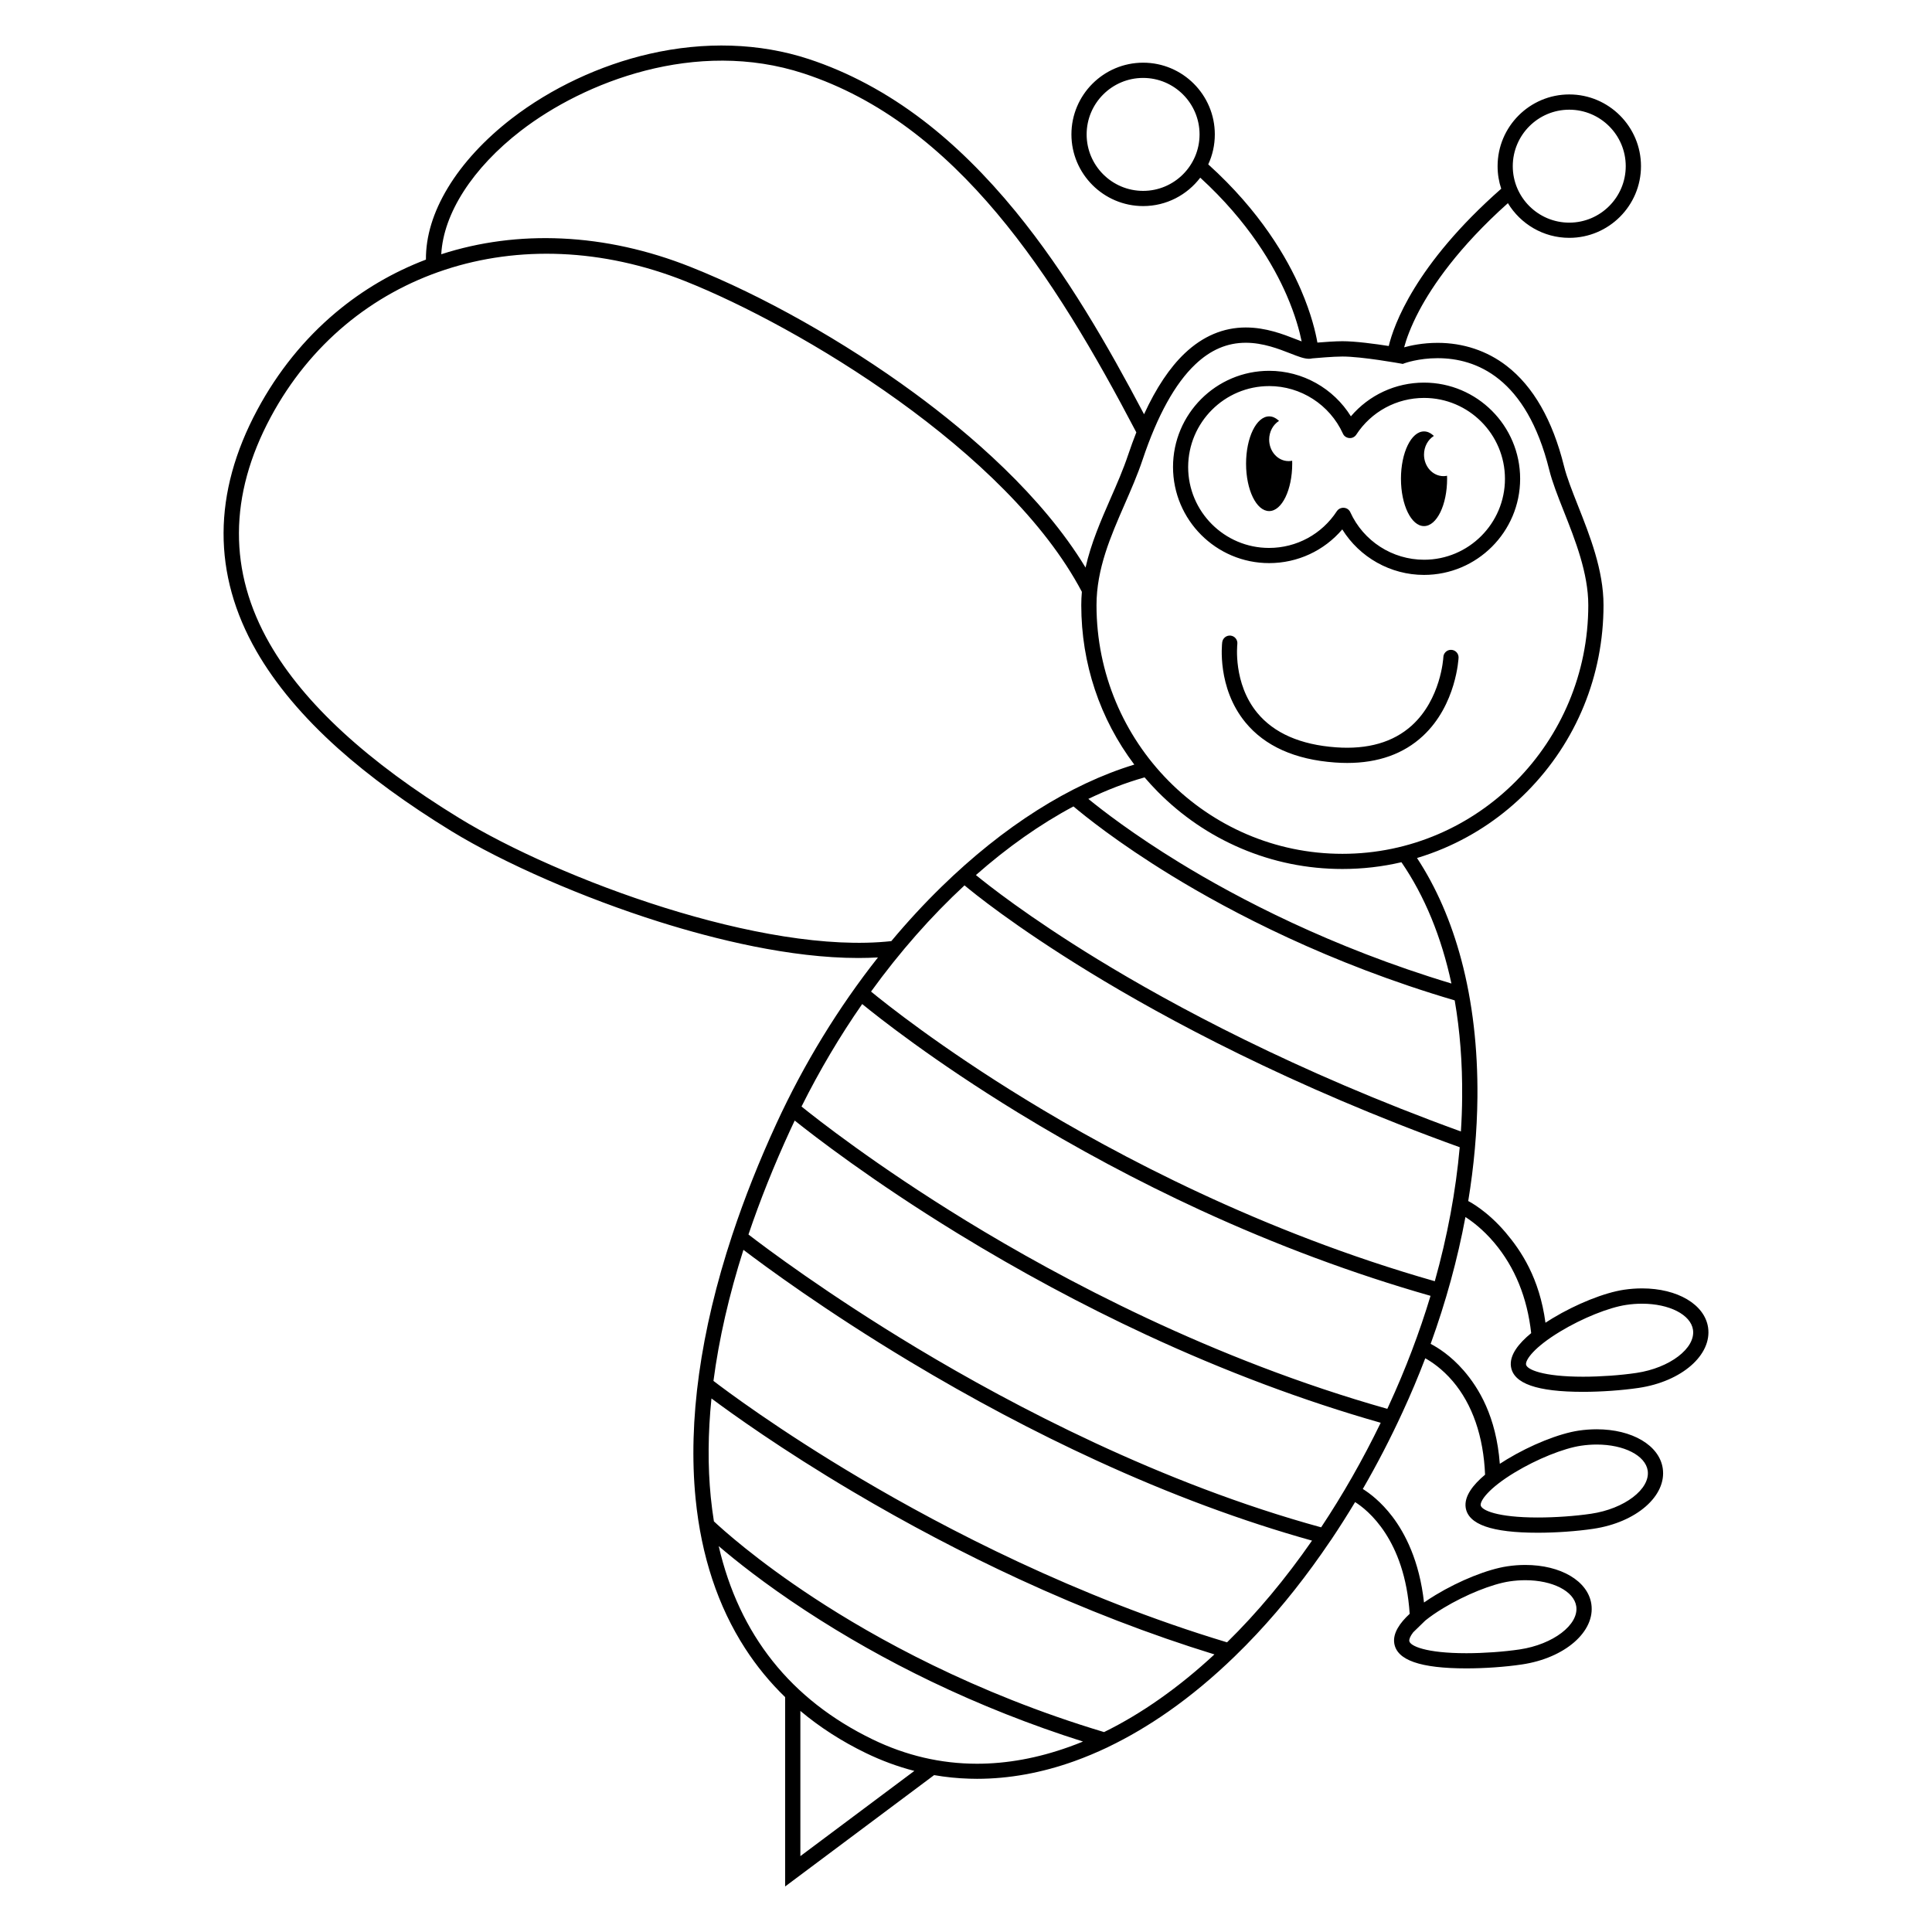<?xml version="1.0" encoding="UTF-8"?>
<!-- Uploaded to: ICON Repo, www.iconrepo.com, Generator: ICON Repo Mixer Tools -->
<svg fill="#000000" width="800px" height="800px" version="1.1" viewBox="144 144 512 512" xmlns="http://www.w3.org/2000/svg">
 <path d="m480.34 293.23c7.535 0 14.566-3.289 19.375-8.934 4.606 7.418 12.793 12.062 21.66 12.062 14.051 0 25.477-11.43 25.477-25.477s-11.426-25.484-25.477-25.484c-7.535 0-14.566 3.289-19.375 8.934-4.606-7.418-12.793-12.062-21.66-12.062-14.051 0-25.477 11.43-25.477 25.477 0.004 14.059 11.426 25.484 25.477 25.484zm0-46.918c8.375 0 16.031 4.926 19.523 12.551v0.016c0.012 0.012 0.012 0.02 0.02 0.031 0.02 0.059 0.051 0.121 0.09 0.18 0 0 0.012 0.004 0.012 0.012 0.031 0.055 0.07 0.105 0.102 0.156 0 0.004 0.012 0.012 0.012 0.02 0.039 0.047 0.082 0.09 0.105 0.137 0.012 0.004 0.02 0.016 0.02 0.02 0.039 0.039 0.082 0.082 0.117 0.121 0.012 0.004 0.02 0.016 0.031 0.02 0.039 0.035 0.082 0.07 0.125 0.105 0.012 0.004 0.02 0.016 0.031 0.02 0.02 0.02 0.059 0.047 0.09 0.066 0.012 0.012 0.02 0.016 0.039 0.02 0.012 0.004 0.02 0.012 0.031 0.016 0.332 0.207 0.719 0.297 1.082 0.289h0.031c0.051 0 0.105-0.004 0.168-0.012 0.02 0 0.031-0.004 0.051-0.004 0.051-0.004 0.102-0.016 0.145-0.023 0.012-0.004 0.031-0.012 0.051-0.012 0.051-0.012 0.102-0.02 0.137-0.039 0.02 0 0.039-0.012 0.051-0.016 0.051-0.02 0.102-0.035 0.145-0.055 0 0 0-0.004 0.012-0.004 0.012-0.004 0.02-0.012 0.031-0.016 0.039-0.02 0.09-0.047 0.125-0.07 0.031-0.012 0.051-0.02 0.059-0.031 0.039-0.023 0.082-0.047 0.105-0.07 0.031-0.016 0.051-0.035 0.07-0.051 0.031-0.02 0.059-0.047 0.09-0.066 0.02-0.02 0.051-0.047 0.082-0.07 0.02-0.02 0.039-0.039 0.059-0.066 0.031-0.023 0.059-0.059 0.082-0.09 0.02-0.016 0.039-0.035 0.051-0.055 0.031-0.035 0.059-0.082 0.09-0.117 0-0.012 0.012-0.02 0.02-0.031 3.977-6.098 10.695-9.738 17.965-9.738 11.828 0 21.441 9.617 21.441 21.441 0 11.824-9.613 21.441-21.441 21.441-8.402 0-16.066-4.941-19.543-12.594 0-0.016-0.012-0.031-0.02-0.047-0.02-0.035-0.039-0.074-0.059-0.109-0.012-0.02-0.031-0.047-0.039-0.066-0.02-0.035-0.051-0.07-0.07-0.102-0.012-0.023-0.031-0.047-0.059-0.074-0.02-0.023-0.039-0.051-0.059-0.082-0.02-0.023-0.039-0.051-0.07-0.074-0.02-0.02-0.039-0.047-0.059-0.066-0.031-0.023-0.059-0.051-0.09-0.082-0.02-0.016-0.039-0.035-0.07-0.051-0.031-0.023-0.059-0.051-0.102-0.074-0.012-0.012-0.031-0.02-0.039-0.031-0.012-0.004-0.012-0.012-0.02-0.016-0.039-0.02-0.07-0.039-0.105-0.059-0.02-0.016-0.051-0.023-0.07-0.039-0.031-0.016-0.059-0.031-0.09-0.039-0.039-0.012-0.07-0.031-0.102-0.039-0.031-0.012-0.051-0.016-0.07-0.023-0.039-0.012-0.082-0.023-0.117-0.035-0.02-0.012-0.051-0.012-0.07-0.016-0.039-0.012-0.082-0.02-0.117-0.023-0.031-0.004-0.059-0.012-0.09-0.012-0.039-0.004-0.07-0.012-0.102-0.016h-0.125-0.07c-0.051 0-0.09 0-0.137 0.004-0.02 0-0.039 0-0.051 0.004-0.051 0-0.102 0.012-0.137 0.02-0.02 0-0.051 0.004-0.07 0.012-0.031 0.004-0.07 0.016-0.105 0.031-0.02 0.004-0.051 0.016-0.082 0.02s-0.059 0.02-0.09 0.031c-0.031 0.012-0.07 0.023-0.102 0.039-0.012 0-0.02 0.004-0.031 0.004-0.02 0.004-0.031 0.016-0.051 0.023-0.039 0.016-0.07 0.035-0.105 0.055-0.031 0.016-0.051 0.031-0.07 0.047-0.031 0.016-0.07 0.035-0.102 0.055-0.02 0.02-0.051 0.039-0.082 0.066-0.02 0.016-0.051 0.035-0.082 0.055-0.02 0.023-0.059 0.051-0.082 0.082-0.02 0.016-0.039 0.035-0.059 0.055-0.031 0.031-0.059 0.066-0.082 0.098-0.02 0.02-0.039 0.035-0.051 0.055-0.031 0.035-0.059 0.07-0.082 0.109-0.012 0.012-0.02 0.023-0.031 0.035-3.977 6.098-10.695 9.738-17.965 9.738-11.828 0-21.441-9.617-21.441-21.441 0.027-11.832 9.645-21.449 21.469-21.449zm-6.121 20.586c0-6.926 2.734-12.551 6.121-12.551 0.848 0 1.641 0.348 2.383 0.988 0.082 0.07 0.156 0.137 0.227 0.211-1.559 0.977-2.609 2.832-2.609 4.953 0 3.148 2.312 5.699 5.152 5.699 0.324 0 0.641-0.035 0.945-0.098 0.012 0.262 0.012 0.523 0.012 0.789 0 6.926-2.734 12.551-6.109 12.551-3.383 0.008-6.121-5.617-6.121-12.543zm41.047 3.984c0-6.934 2.734-12.551 6.109-12.551 0.848 0 1.652 0.348 2.383 0.988 0.082 0.066 0.156 0.137 0.227 0.211-1.559 0.977-2.609 2.832-2.609 4.953 0 3.148 2.312 5.699 5.164 5.699 0.312 0 0.641-0.035 0.938-0.102 0.012 0.262 0.02 0.527 0.02 0.797 0 6.926-2.734 12.543-6.121 12.543-3.375 0.008-6.109-5.609-6.109-12.539zm15.27 47.348c0 0.121-0.551 12.531-9.438 20.793-5.117 4.762-11.863 7.168-20.07 7.168-1.062 0-2.144-0.039-3.25-0.121-10.59-0.762-18.582-4.344-23.746-10.645-7.535-9.199-6.191-20.742-6.133-21.227 0.145-1.102 1.152-1.891 2.262-1.75 1.102 0.141 1.879 1.148 1.742 2.254-0.012 0.152-1.16 10.387 5.273 18.199 4.438 5.391 11.453 8.469 20.883 9.148 8.414 0.609 15.176-1.34 20.094-5.793 7.684-6.977 8.332-17.809 8.344-18.047 0.012-1.102 0.906-1.996 2.016-1.996 1.129 0 2.023 0.898 2.023 2.016zm13.887 187.95c0.672 4.488 6.918 6.672 19.109 6.672h0.012c4.812 0 10.324-0.395 14.723-1.043 11.395-1.691 19.461-8.727 18.391-16.027-0.918-6.09-8.098-10.344-17.496-10.344-1.566 0-3.168 0.117-4.75 0.352-5.195 0.766-12.664 3.754-19.02 7.594-0.609 0.367-1.219 0.75-1.828 1.152-1.602-11.895-6.484-19.098-10.559-23.906-4.793-5.644-9.387-8.082-9.91-8.34 1.527-9.297 2.352-18.5 2.438-27.496 0.117-13.035-1.309-25.277-4.254-36.375-2.715-10.223-6.672-19.301-11.758-27.035 2.418-0.73 4.82-1.598 7.176-2.602 8.246-3.527 15.637-8.57 21.992-14.992 13.07-13.211 20.258-30.762 20.258-49.434 0-9.254-3.613-18.379-6.801-26.434-1.508-3.82-2.934-7.422-3.664-10.375-3.031-12.203-8.148-21.156-15.23-26.602-5.164-3.981-11.48-6.086-18.254-6.086-3.996 0-7.215 0.715-8.887 1.184 0.527-1.98 1.664-5.324 3.977-9.699 3.465-6.535 10.344-16.723 23.52-28.504 3.336 5.5 9.375 9.191 16.27 9.191 10.469 0 19-8.523 19-19 0-10.473-8.531-19.004-19-19.004-10.48 0-19 8.523-19 19.004 0 2.098 0.332 4.106 0.961 5.984-22.918 20.184-28.516 36.289-29.805 41.68-3.57-0.559-8.816-1.27-12.281-1.27-1.848 0-4.731 0.207-6.629 0.363-0.453-2.609-1.602-7.594-4.367-14-3.602-8.352-10.777-20.801-24.562-33.227 1.125-2.418 1.742-5.113 1.742-7.949 0-10.48-8.52-19-18.992-19-10.48 0-19.008 8.523-19.008 19 0 10.473 8.531 19 19.008 19 6.172 0 11.656-2.957 15.133-7.527 12.781 11.688 19.492 23.297 22.887 31.117 2.332 5.356 3.457 9.68 3.984 12.273-0.492-0.18-1.012-0.383-1.508-0.578-3.367-1.316-7.961-3.113-13.297-3.113-5.945 0-11.387 2.309-16.176 6.848-3.977 3.769-7.586 9.18-10.785 16.148-9.582-18.148-20.391-37.047-34.059-53.758-7.836-9.566-16.07-17.688-24.496-24.129-9.582-7.324-19.801-12.797-30.363-16.262-12.953-4.246-27.539-4.715-42.184-1.355-13.094 3.004-26.047 9.094-36.484 17.145-7.152 5.523-13.008 11.863-16.922 18.363-3.894 6.457-5.844 12.848-5.801 19.016-8.723 3.32-16.73 8.016-23.867 14-8.398 7.043-15.41 15.734-20.824 25.816-11.84 22.062-11.914 43.578-0.223 63.957 5.019 8.742 12.305 17.422 21.664 25.801 8.242 7.375 18.34 14.738 30 21.879 13.934 8.523 35.051 17.738 55.105 24.043 14.637 4.606 34.648 9.582 52.719 9.582 1.758 0 3.5-0.051 5.219-0.145-10.469 13.25-19.594 28.148-26.895 43.996-4.59 9.969-8.484 19.785-11.652 29.352-0.039 0.098-0.074 0.188-0.098 0.289-8.398 25.426-11.73 49.168-9.684 69.797 1.508 15.191 5.918 28.535 13.125 39.672 3.043 4.711 6.586 9.02 10.602 12.918v50.18l39.484-29.512c3.074 0.535 6.191 0.852 9.336 0.945 0.684 0.031 1.367 0.035 2.047 0.035 8.445 0 17.109-1.566 25.781-4.676 2.934-1.055 5.883-2.289 8.828-3.684 0.051-0.031 0.105-0.059 0.168-0.09 5.352-2.574 10.695-5.715 15.949-9.395 5.977-4.18 11.84-9.07 17.527-14.574 0.031-0.016 0.039-0.039 0.059-0.059 1.961-1.891 3.883-3.856 5.785-5.891 6.879-7.344 13.422-15.629 19.492-24.633 0.105-0.117 0.195-0.25 0.277-0.387 2.168-3.234 4.273-6.551 6.316-9.949 3.285 2.066 13.176 9.875 14.465 29.613-2.644 2.438-4.488 5.144-4.09 7.789 0.672 4.492 6.918 6.672 19.109 6.672 4.832 0 10.332-0.383 14.73-1.043 11.395-1.688 19.473-8.727 18.391-16.02-0.906-6.09-8.098-10.348-17.496-10.348-1.566 0-3.168 0.117-4.762 0.359-5.184 0.766-12.645 3.75-19.008 7.598-1.012 0.609-2.055 1.281-3.078 1.996-1.219-11.094-5.047-18.367-8.375-22.754-3.031-3.988-6.102-6.254-7.844-7.336 3.789-6.551 7.332-13.383 10.57-20.434 2.176-4.699 4.16-9.438 5.984-14.199 1.613 0.891 4.457 2.762 7.281 6.07 5.223 6.137 8.156 14.66 8.57 24.777-3.188 2.664-5.578 5.727-5.141 8.711 0.672 4.484 6.918 6.672 19.109 6.672 4.82 0 10.332-0.387 14.723-1.043 11.395-1.691 19.473-8.727 18.391-16.027-0.906-6.09-8.098-10.344-17.496-10.344-1.566 0-3.168 0.117-4.75 0.348-5.184 0.77-12.656 3.758-19.02 7.602-0.629 0.379-1.27 0.785-1.91 1.203-0.953-12.594-5.606-20.133-9.574-24.723-3.457-3.988-6.926-6.121-8.758-7.062 4.055-11.18 7.133-22.445 9.219-33.613 1.566 0.992 4.594 3.18 7.691 6.867 5.422 6.457 8.691 14.488 9.734 23.895-3.305 2.707-5.812 5.832-5.359 8.883zm15.445-333.11c8.258 0 14.969 6.715 14.969 14.969 0 8.246-6.711 14.965-14.969 14.965-8.258 0-14.969-6.715-14.969-14.965 0.004-8.25 6.715-14.969 14.969-14.969zm-112.93 21.516c-8.258 0-14.969-6.715-14.969-14.965 0-8.254 6.711-14.969 14.969-14.969 8.246 0 14.957 6.715 14.957 14.969 0 8.254-6.711 14.965-14.957 14.965zm74.773 378.88c1.258-1.02 2.852-2.137 4.82-3.324 5.856-3.535 12.891-6.367 17.527-7.059 1.387-0.207 2.797-0.312 4.16-0.312 7.227 0 12.906 2.906 13.504 6.906 0.73 4.887-6.141 10.121-14.988 11.438-4.223 0.625-9.496 1.004-14.141 1.004-10.734 0-14.93-1.93-15.113-3.231-0.07-0.473 0.227-1.266 1.031-2.309zm23.746-39.273c5.856-3.535 12.902-6.379 17.527-7.062 1.395-0.207 2.797-0.312 4.16-0.312 7.234 0 12.906 2.902 13.512 6.898 0.719 4.891-6.141 10.133-15 11.441-4.211 0.625-9.496 0.996-14.133 0.996-10.746 0-14.93-1.934-15.125-3.234-0.172-1.199 2.09-4.519 9.059-8.727zm-16.816-129.55c-31.973-9.633-56.699-22.637-71.98-31.992-12.273-7.508-20.516-13.887-24.242-16.934 4.957-2.387 9.949-4.301 14.906-5.703 1.113 1.301 2.273 2.562 3.481 3.789 6.359 6.422 13.754 11.465 22 14.992 8.531 3.648 17.594 5.496 26.945 5.496 5.324 0 10.559-0.598 15.645-1.793 6.152 8.961 10.602 19.812 13.246 32.145zm-67.883-164.07c4.066-3.863 8.453-5.738 13.391-5.738 4.566 0 8.766 1.637 11.82 2.832 2.098 0.82 3.613 1.414 4.922 1.414 0.309 0 0.598-0.035 0.875-0.105 0.984-0.09 5.566-0.492 7.992-0.492 5.195 0 15.34 1.84 15.445 1.859l0.539 0.102 0.523-0.195c0.039-0.012 3.641-1.328 8.734-1.328 10.137 0 23.508 5.141 29.57 29.617 0.797 3.219 2.262 6.941 3.828 10.887 3.059 7.719 6.516 16.469 6.516 24.953 0 36.336-29.227 65.895-65.164 65.895s-65.164-29.559-65.164-65.895c0-9.645 3.769-18.273 7.41-26.617 1.691-3.883 3.457-7.894 4.82-11.98 3.91-11.668 8.594-20.148 13.941-25.207zm-178.7-61.941c16.672-12.863 46.301-24.551 74.945-15.156 40.633 13.324 66.371 53.586 88.137 95.105-0.734 1.879-1.465 3.848-2.156 5.914-1.309 3.918-3.023 7.848-4.695 11.648-2.551 5.844-5.152 11.812-6.606 18.27-11.562-19.113-30.793-35.555-45.438-46.297-18.594-13.637-40.188-25.805-59.223-33.371-11.246-4.473-22.715-7.008-34.086-7.535-11.098-0.516-21.859 0.891-31.996 4.172 0.574-10.805 8.285-22.848 21.117-32.75zm-16.324 182.19c-24.273-14.852-41.188-30.414-50.27-46.246-10.953-19.094-10.855-39.285 0.281-60.039 20.758-38.668 65.91-53.488 109.8-36.043 30.238 12.02 85.477 44.988 105.16 82.344-0.102 1.164-0.156 2.344-0.156 3.543 0 15.453 4.938 30.145 14.051 42.246-17.043 5.184-34.637 16.324-51.098 32.387-4.613 4.5-9.055 9.316-13.297 14.395-33.891 3.707-88.09-16.441-114.47-32.586zm90.371 275.07v-38.48c5.133 4.309 10.926 8.047 17.359 11.164 4.176 2.023 8.469 3.606 12.848 4.731zm71.238-28.957c-8.316 2.984-16.473 4.473-24.426 4.473-9.559 0-18.816-2.156-27.695-6.465-21.648-10.496-35.32-27.695-40.762-51.211 4.449 3.812 12.137 9.961 22.953 17.055 10.445 6.852 21.648 13.176 33.293 18.781 12.949 6.227 26.477 11.586 40.305 15.961-1.219 0.5-2.445 0.969-3.668 1.406zm9.242-3.914c-34.48-10.344-60.793-25.008-76.84-35.539-15.355-10.066-24.469-18.348-26.551-20.305-0.332-2.086-0.613-4.223-0.832-6.402-0.816-8.23-0.75-16.988 0.18-26.172 5.246 3.914 18.57 13.512 37.453 24.688 14.445 8.555 29.281 16.355 44.094 23.195 17.375 8.02 34.762 14.723 51.746 19.949-9.387 8.711-19.246 15.68-29.25 20.586zm32.594-23.785c-39.961-12.035-74.797-30.191-97.07-43.379-21.871-12.938-36.195-23.719-39.035-25.902 1.445-11.055 4.106-22.688 7.941-34.738 5.703 4.336 21.684 16.133 43.996 29.539 16.48 9.906 33.156 18.746 49.555 26.277 19.531 8.984 38.738 16.117 57.133 21.246-7 10.094-14.562 19.145-22.52 26.957zm24.93-30.48c-42.512-11.648-81.559-32.168-106.95-47.414-23.922-14.379-40.492-26.852-44.809-30.184 3.055-9.043 6.758-18.309 11.094-27.73 0.383-0.828 0.766-1.641 1.16-2.469 5.012 4.004 20.465 15.973 43.145 29.875 16.312 9.996 33.137 19.043 49.992 26.883 20.793 9.664 41.699 17.512 62.16 23.332-4.781 9.852-10.086 19.129-15.789 27.707zm17.945-32.27c-0.137 0.289-0.266 0.574-0.402 0.867-46.375-13.098-86.348-34.371-111.72-49.914-23.801-14.59-39.555-26.992-43.52-30.199 4.781-9.582 10.188-18.691 16.078-27.16 4.191 3.426 18.867 15.047 41.23 28.738 15.602 9.551 31.855 18.242 48.301 25.832 20.191 9.305 40.738 16.953 61.086 22.758-2.941 9.75-6.637 19.492-11.055 29.078zm12.184-32.949c-45.961-13.109-84.242-33.363-108.33-48.109-22.66-13.863-37.32-25.562-41.074-28.652 7.617-10.523 15.973-20 24.773-28.148 2.102 1.77 13.055 10.727 33.156 23.02 20.035 12.27 53.242 30.207 98.078 46.379-1.043 11.68-3.262 23.594-6.606 35.512zm7.246-48.758c-0.02 3.004-0.137 6.027-0.332 9.074-43.918-15.934-76.477-33.523-96.188-45.578-18.594-11.371-29.492-20.035-32.336-22.375 8.344-7.356 17.055-13.504 25.852-18.188 2.883 2.434 11.648 9.551 25.965 18.32 15.836 9.699 41.645 23.254 75.066 33.082 1.387 8.016 2.059 16.605 1.973 25.664zm25.984 62.086c5.844-3.535 12.891-6.375 17.527-7.059 1.387-0.211 2.797-0.312 4.16-0.312 7.234 0 12.906 2.906 13.504 6.906 0.719 4.887-6.141 10.121-14.988 11.438-4.211 0.625-9.508 1.004-14.133 1.004h-0.012c-10.746 0-14.93-1.934-15.113-3.231-0.176-1.215 2.078-4.535 9.055-8.746z"/>
</svg>